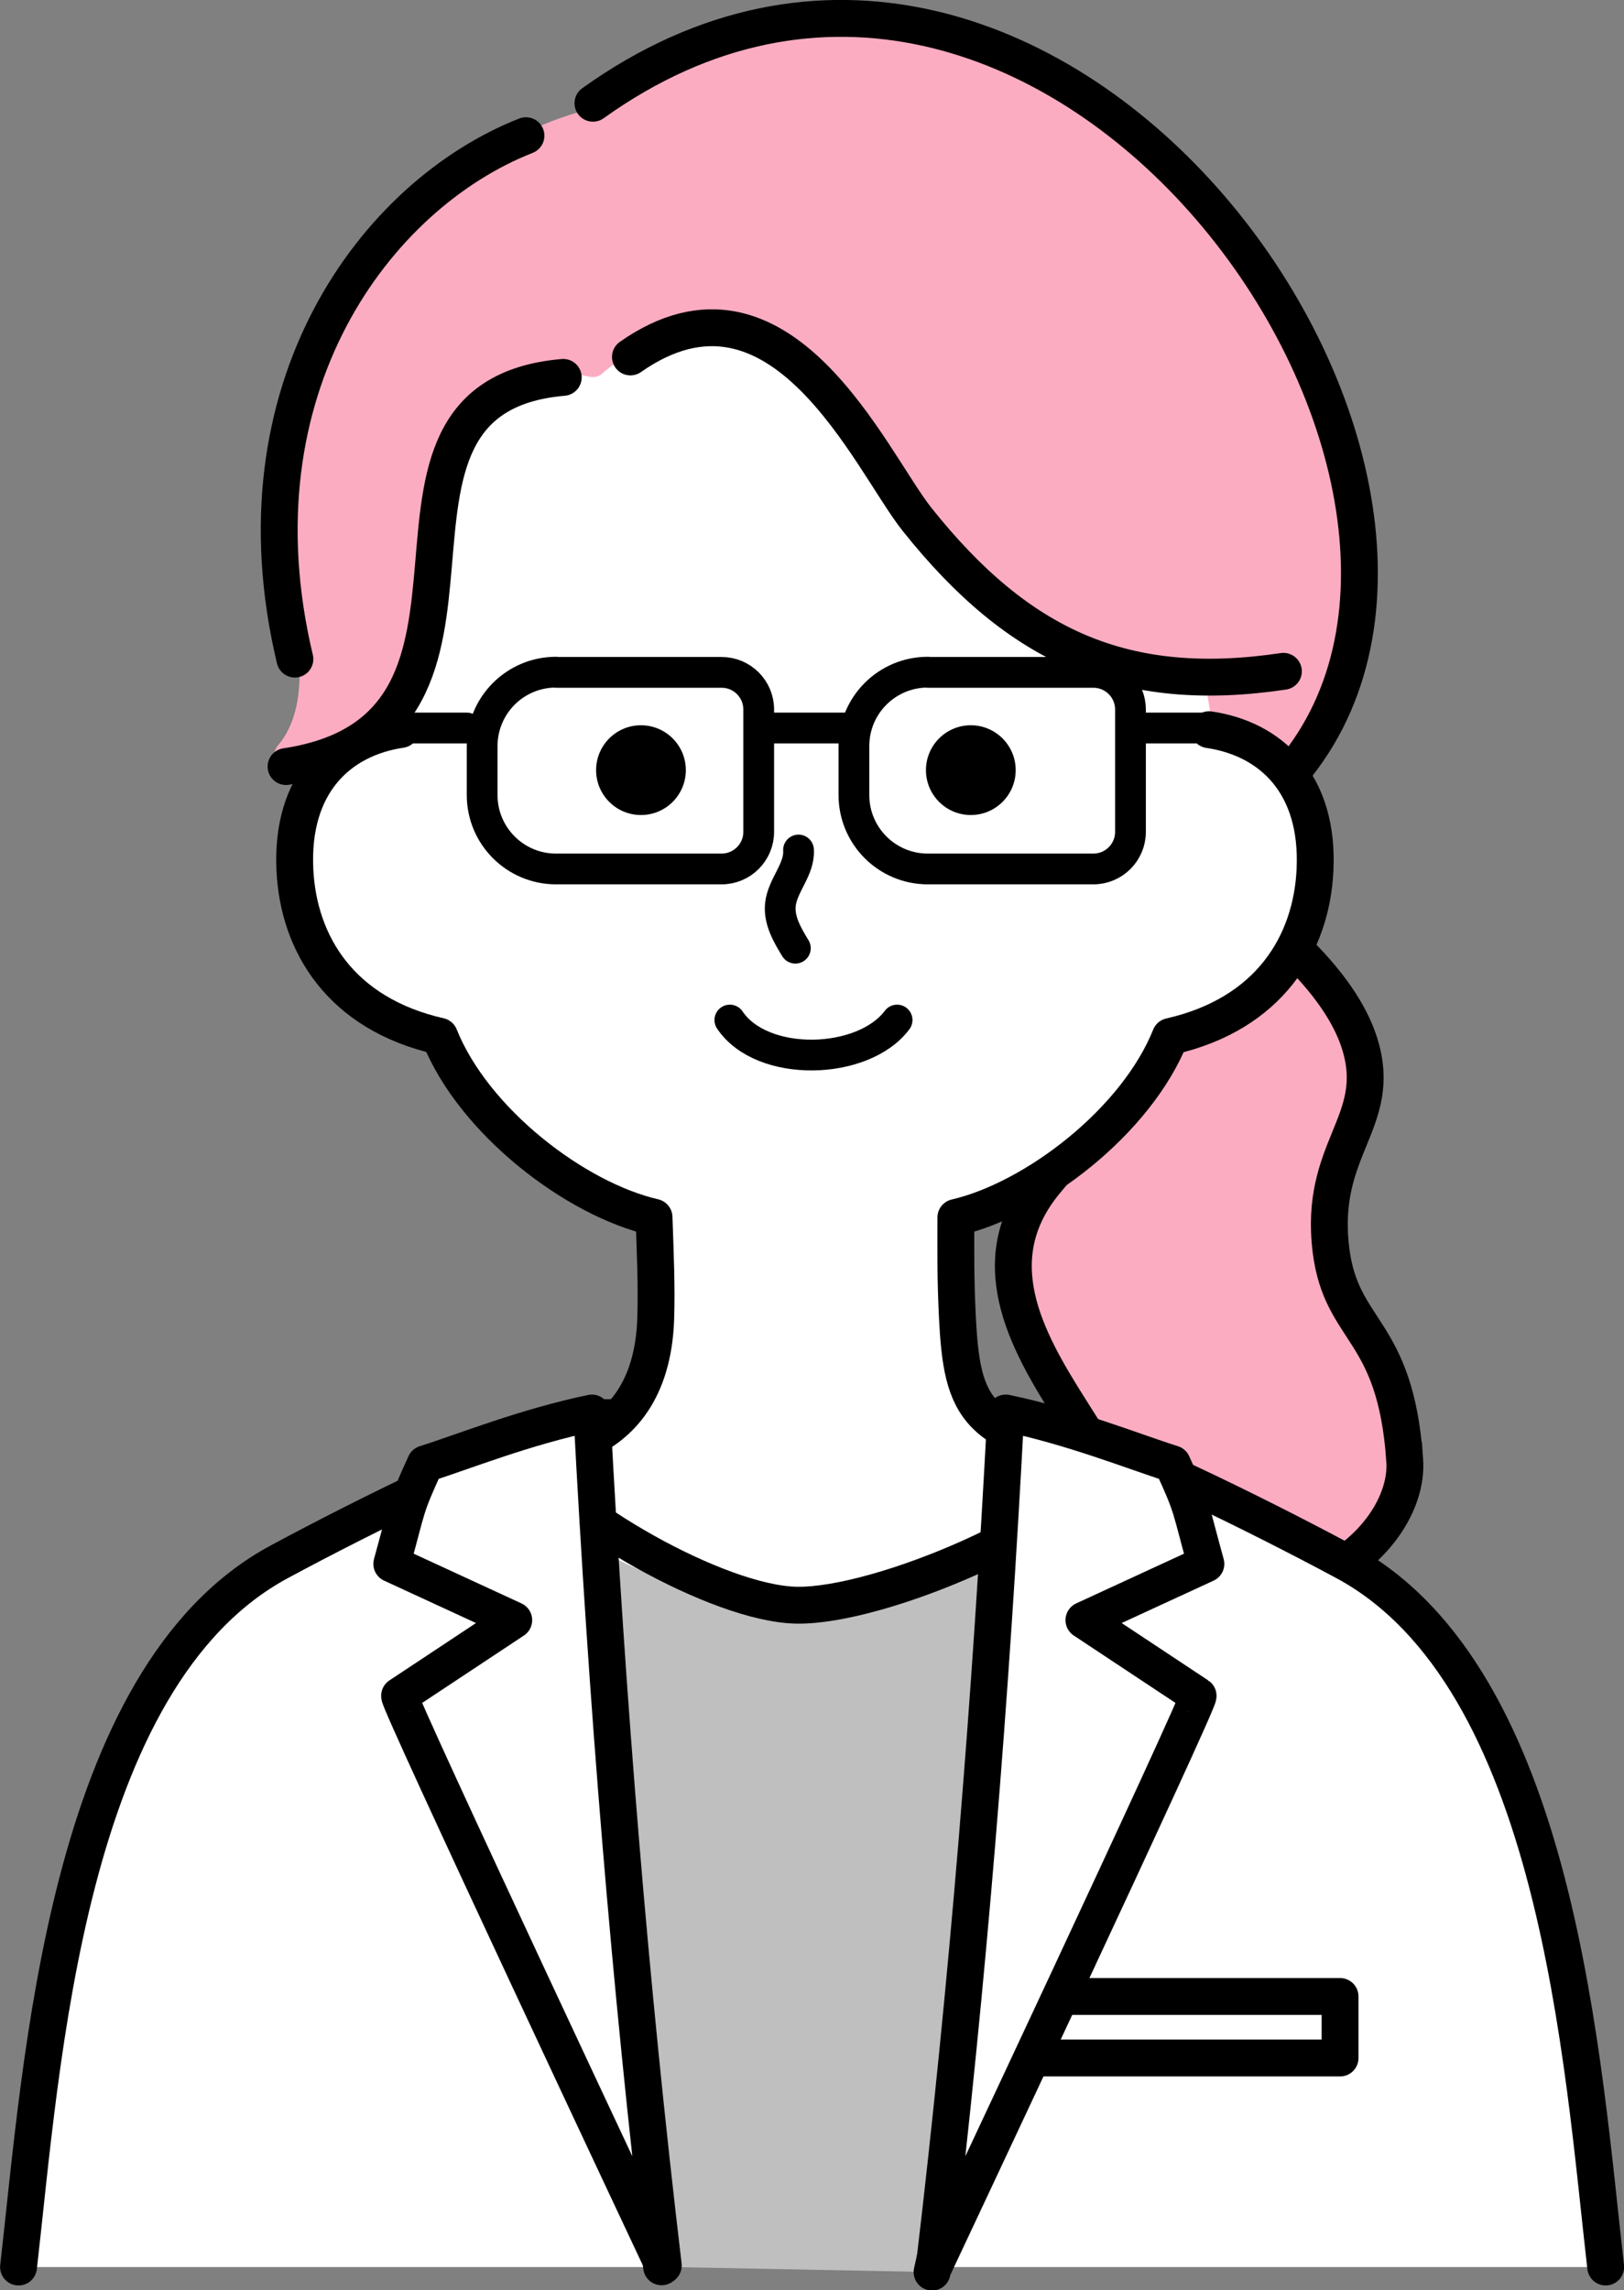 <?xml version="1.0" encoding="UTF-8"?>
<svg id="_レイヤー_2" data-name="レイヤー 2" xmlns="http://www.w3.org/2000/svg" viewBox="0 0 77.1 108.69">
  <rect x="0" y="0" width="77.1" height="108.69" fill="#808080" stroke="none"/>
  <defs>
    <style>
      .cls-1, .cls-2 {
        fill: #fff;
      }

      .cls-1, .cls-3, .cls-4, .cls-5, .cls-6, .cls-7, .cls-8 {
        stroke: #000;
      }

      .cls-1, .cls-3, .cls-4, .cls-5, .cls-7, .cls-8 {
        stroke-linecap: round;
        stroke-linejoin: round;
      }

      .cls-1, .cls-7, .cls-8 {
        stroke-width: 1.75px;
      }

      .cls-3 {
        stroke-width: 1.46px;
      }

      .cls-3, .cls-4, .cls-5, .cls-8 {
        fill: none;
      }

      .cls-4, .cls-6 {
        stroke-width: 1.75px;
      }

      .cls-9, .cls-6 {
        fill: #fcacc1;
      }

      .cls-5 {
        stroke-width: 1.46px;
      }

      .cls-6 {
        stroke-miterlimit: 10;
      }

      .cls-7 {
        fill: #bfbfbf;
      }
    </style>
  </defs>
  <g id="step1">
    <g>
      <path class="cls-6" d="M66.69,69.3c-.44-6.32-3-6-3.5-9.96-.61-4.86,2.51-6.07,1.37-9.78-.69-2.24-3.22-5.94-12.23-10.84,2.62,4.6.83,13.24-2.61,17.26-6.4,7.5,8.87,15.51.97,17.71,9.84,5.28,16.28-.4,16-4.39Z"/>
      <path class="cls-1" d="M76.23,107.59c-1.1-9.55-2.22-28-12.38-33.47-3.91-2.1-11.44-5.87-15.22-6.84h-20.15c-3.77.97-11.31,4.73-15.22,6.84C3.09,79.59,1.98,98.04.88,107.59"/>
      <path class="cls-7" d="M31.41,107.58c-1.33-11.98-3.04-23.54-3.41-35.9,4.02-.08,13.02-.45,20.9.66-1.02,5.76,0,15.31-4.65,35.49"/>
      <rect class="cls-1" x="48.16" y="94.75" width="15.46" height="2.92"/>
      <path class="cls-2" d="M58.42,34.92c1.42.1,4.21,2.27,4.01,6.38-.17,3.49-2.16,6.82-6.87,7.89-1.62,4.04-6.44,7.72-10.18,8.59,0,1.67.06,2.81.07,4.68.01,5.85,5.94,6.09,8.48,7.36-2.81,2.59-12.05,6.87-15.98,6.8-3.72-.07-12.09-3.55-14.18-6.52,0,0,7.19-2.31,7.21-5.31,0-1.56.12-5.28.07-7.01-3.74-.86-8.56-4.55-10.18-8.59-4.71-1.07-6.7-4.4-6.87-7.89-.2-4.12,1.52-6.24,4.56-6.96.26-.46,2.09-3.97,1.87-6.84-.39-5.28,1.37-8.95,7.25-11.24,15.24-5.94,12.18,14.13,30.4,16.11,1.44.16.33,2.55.33,2.55Z"/>
      <path class="cls-9" d="M63.67,33.51c7.43-13.88-14.04-43.86-35.54-28.42-.06.04-.13.08-.2.1-4.73,1.27-8.87,4.51-11.4,8.7s-3.47,9.38-2.72,14.26c.31,2.01,1,5.32-.6,7.21-.41.48-.05.99.57.85,2.7-.59,5.1-2.62,6.04-4.92.78-1.91.79-4.03.98-6.09s.63-4.22,2.03-5.73c1.29-1.39,3.33-2.01,5.17-1.59.21.05.43-.01.59-.15,2.71-2.43,7.34-2.37,9.94.2.91.9,1.57,2.02,2.24,3.11,1.86,3.01,3.98,5.93,6.76,8.13,2.62,2.08,5.89,3.48,9.14,3.37.33-.01.61.22.67.55l.19,1.17c.04.24.2.43.43.51,1.15.43,2.25.98,3.28,1.64.29.19.68.11.88-.17.72-.99.95-1.6,1.56-2.72Z"/>
      <path class="cls-8" d="M57.4,34.63c2.93.43,5.23,2.56,5.03,6.67-.17,3.49-2.16,6.82-6.87,7.89-1.62,4.04-6.44,7.72-10.18,8.59,0,1.67-.02,2.81.07,4.68.22,4.4.82,5.79,7.32,6.78-1.85,3.12-11.03,7.02-14.96,6.94-3.72-.07-11.06-4.28-13.16-7.25,0,0,6.24.6,6.48-6.33.05-1.56-.02-3.09-.08-4.83-3.74-.86-8.56-4.55-10.18-8.59-4.71-1.07-6.7-4.4-6.87-7.89-.2-4.12,2.11-6.24,5.03-6.67"/>
      <path class="cls-1" d="M44.36,107.52c1.6-13.47,2.68-26.91,3.39-40.46,3.18.66,6.1,1.84,7.91,2.41,1,2.2.79,1.86,1.59,4.75l-5.79,2.67,5.42,3.59c.16.1-12.52,27.04-12.52,27.04Z"/>
      <path class="cls-1" d="M31.49,107.52c-1.6-13.47-2.68-26.91-3.39-40.46-3.18.66-6.1,1.84-7.91,2.41-1,2.2-.79,1.86-1.59,4.75l5.79,2.67-5.42,3.59c-.16.1,12.52,27.04,12.52,27.04Z"/>
      <path class="cls-8" d="M29.93,16.94c7.14-5,11.4,4.93,13.6,7.7,4.85,6.09,9.88,8.34,17.4,7.22"/>
      <path class="cls-8" d="M26.74,17.91c-11.14.96-.9,16.62-13.16,18.47"/>
      <path class="cls-8" d="M24.97,6.44c-7.13,2.8-14.03,12-10.97,24.84"/>
      <path class="cls-4" d="M28.15,4.9c21.42-15.34,44.69,17.08,33.47,31.38"/>
      <path class="cls-3" d="M26.4,31.91h7.86c.97,0,1.76.79,1.76,1.76v5.81c0,.97-.79,1.76-1.76,1.76h-7.86c-1.94,0-3.51-1.57-3.51-3.51v-2.32c0-1.94,1.57-3.51,3.51-3.51Z"/>
      <path class="cls-3" d="M44.05,31.91h7.86c.97,0,1.76.79,1.76,1.76v5.81c0,.97-.79,1.76-1.76,1.76h-7.86c-1.94,0-3.51-1.57-3.51-3.51v-2.32c0-1.94,1.57-3.51,3.51-3.51Z"/>
      <line class="cls-3" x1="36.4" y1="34.55" x2="40.22" y2="34.55"/>
      <line class="cls-3" x1="53.91" y1="34.55" x2="57.42" y2="34.55"/>
      <line class="cls-3" x1="18.66" y1="34.55" x2="22.16" y2="34.55"/>
      <path class="cls-3" d="M37.91,40.34c.06.92-.76,1.67-.86,2.59-.08.74.32,1.43.71,2.07"/>
      <path class="cls-5" d="M34.65,48.41c1.53,2.28,6.33,2.15,7.94,0"/>
      <circle cx="46.09" cy="36.55" r="2.13"/>
      <circle cx="30.43" cy="36.55" r="2.13"/>
    </g>
  </g>
</svg>